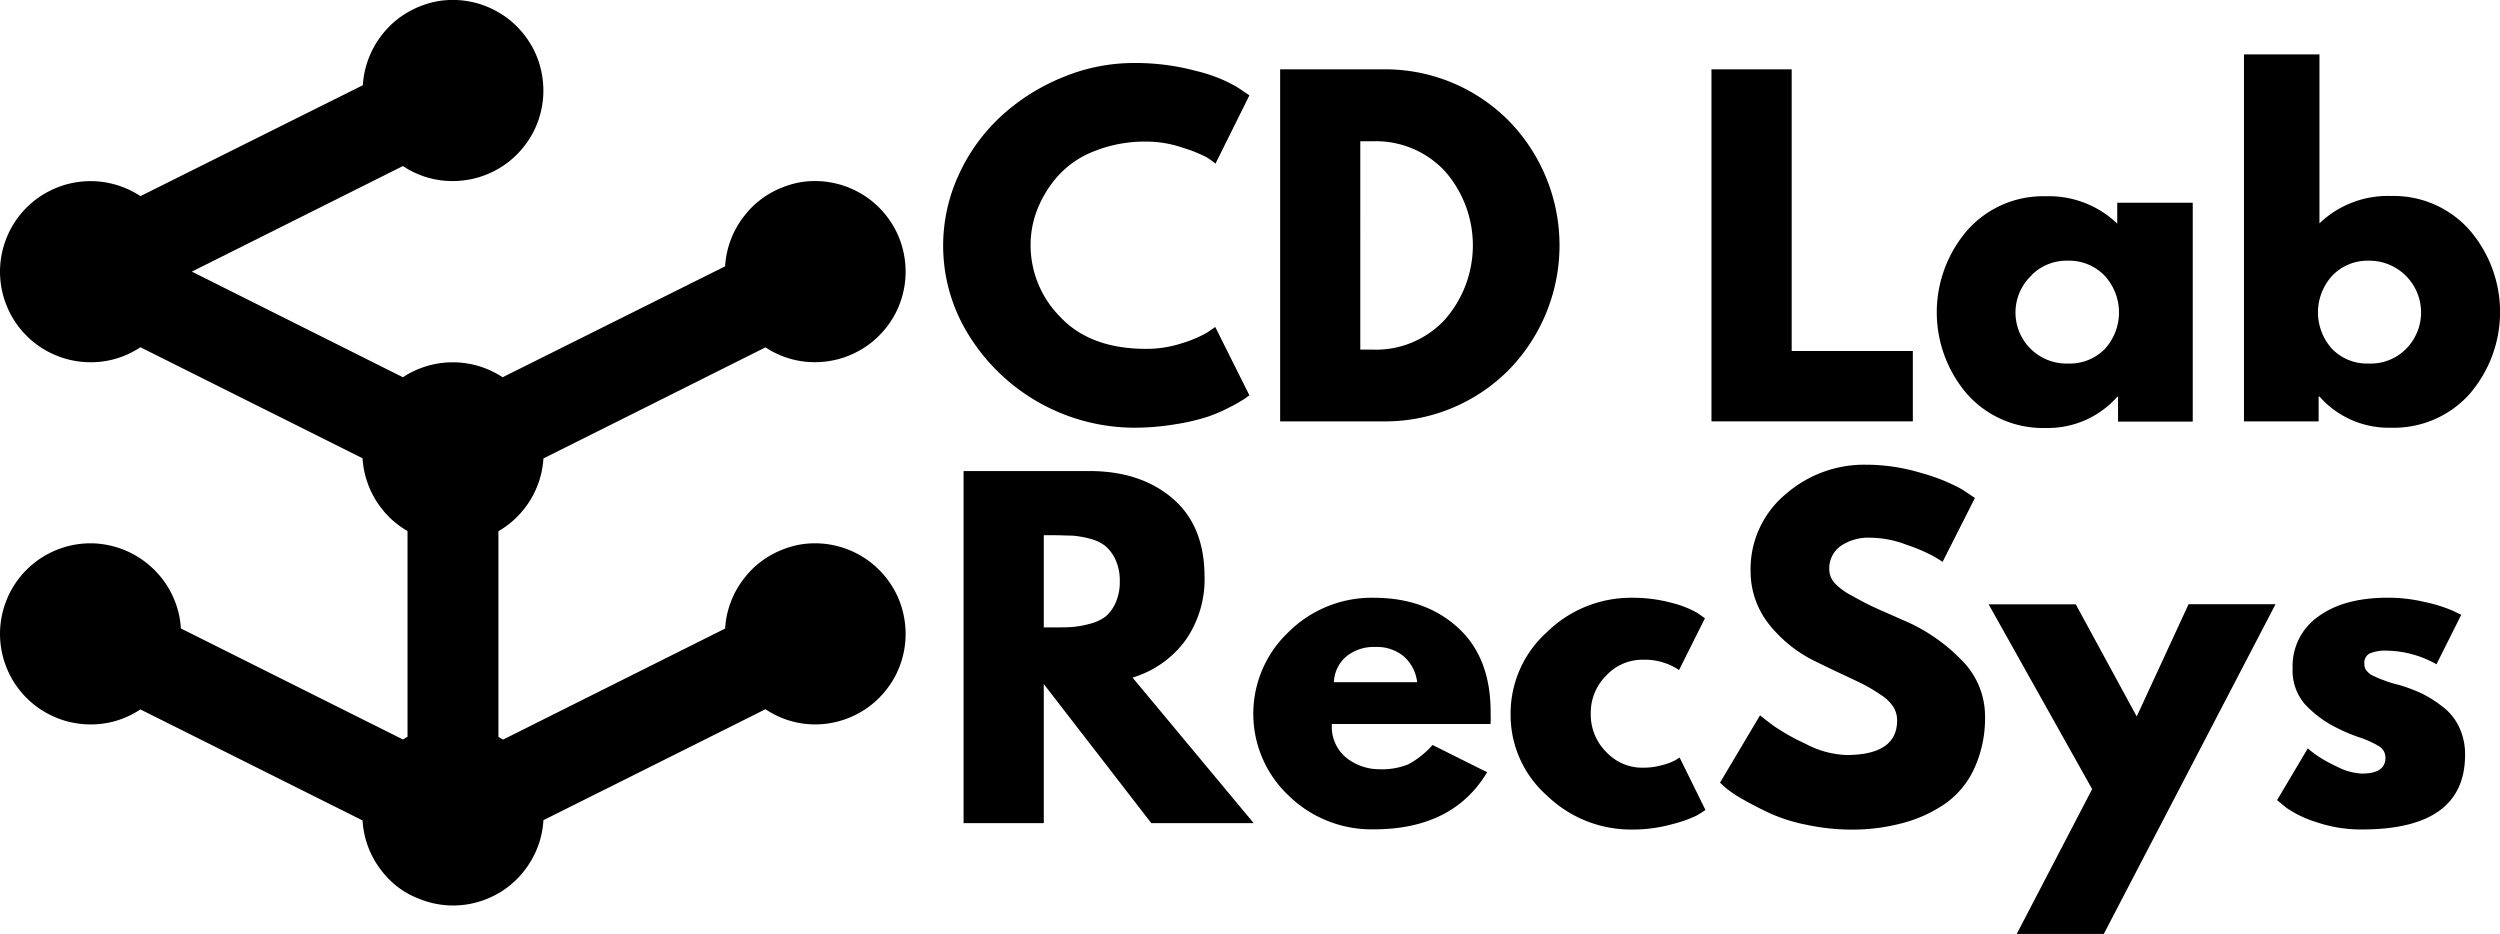 <svg xmlns="http://www.w3.org/2000/svg" xmlns:xlink="http://www.w3.org/1999/xlink" id="Ebene_1" data-name="Ebene 1" viewBox="0 0 386.48 144.38"><defs><style>.cls-1{fill:none;}.cls-2{clip-path:url(#clip-path);}</style><clipPath id="clip-path" transform="translate(-57.1 -176.01)"><rect class="cls-1" x="57.1" y="176.01" width="140" height="140"/></clipPath></defs><g class="cls-2"><path d="M127.1,176a13.52,13.52,0,0,0-2.62.25A14.69,14.69,0,0,0,122,177a14.44,14.44,0,0,0-2.35,1.2,13.65,13.65,0,0,0-2.08,1.62,14.86,14.86,0,0,0-1.74,2,14.09,14.09,0,0,0-1.34,2.27,14,14,0,0,0-.89,2.49,13.4,13.4,0,0,0-.4,2.6L78.81,206.33a14,14,0,0,0-10.44-2.05,13.52,13.52,0,0,0-2.63.8,14.43,14.43,0,0,0-2.42,1.29,14,14,0,0,0-3.86,3.86,13.69,13.69,0,0,0-1.29,2.42,14.25,14.25,0,0,0-.8,2.63,14,14,0,0,0,.8,8.09,13.69,13.69,0,0,0,1.29,2.42,14,14,0,0,0,3.86,3.86,14.43,14.43,0,0,0,2.42,1.29,13.52,13.52,0,0,0,2.63.8,13.89,13.89,0,0,0,2.73.27,13.69,13.69,0,0,0,7.7-2.32l34.35,17.17a13.29,13.29,0,0,0,.63,3.37,13.84,13.84,0,0,0,1.43,3.13,14.61,14.61,0,0,0,2.15,2.68,14.19,14.19,0,0,0,2.74,2.07V289.9l-.71.43L85.06,273.16a13.4,13.4,0,0,0-.4-2.6,14,14,0,0,0-4-6.74,14.16,14.16,0,0,0-2.08-1.62,14.08,14.08,0,0,0-4.88-1.94A13.7,13.7,0,0,0,71.1,260a13.89,13.89,0,0,0-2.73.27,13.52,13.52,0,0,0-2.63.8,14.43,14.43,0,0,0-2.42,1.29,14,14,0,0,0-3.86,3.86,13.69,13.69,0,0,0-1.29,2.42,14.25,14.25,0,0,0-.8,2.63,14,14,0,0,0,.8,8.09,13.69,13.69,0,0,0,1.29,2.42,14,14,0,0,0,3.86,3.86,14.43,14.43,0,0,0,2.42,1.29,13.52,13.52,0,0,0,2.63.8,13.89,13.89,0,0,0,2.73.27,13.69,13.69,0,0,0,7.7-2.32l34.35,17.17a13.4,13.4,0,0,0,.4,2.6,13.92,13.92,0,0,0,2.23,4.76,14.86,14.86,0,0,0,1.74,2,13.65,13.65,0,0,0,2.08,1.62A14.44,14.44,0,0,0,122,315a13.85,13.85,0,0,0,2.53.74,13.52,13.52,0,0,0,2.62.25,13.7,13.7,0,0,0,2.63-.25,14.69,14.69,0,0,0,2.53-.74,14.86,14.86,0,0,0,2.35-1.2,14.22,14.22,0,0,0,2.08-1.63,13.13,13.13,0,0,0,1.74-2,13.87,13.87,0,0,0,2.63-7.37l34.33-17.15A13.75,13.75,0,0,0,183.1,288a13.89,13.89,0,0,0,2.73-.27,13.52,13.52,0,0,0,2.63-.8,14.05,14.05,0,0,0,2.42-1.29,13.64,13.64,0,0,0,2.12-1.74,14.12,14.12,0,0,0,1.74-2.12,13.11,13.11,0,0,0,1.3-2.42,14,14,0,0,0,.79-8.09,13.49,13.49,0,0,0-.79-2.63,13.11,13.11,0,0,0-1.3-2.42,14.12,14.12,0,0,0-1.74-2.12,13.64,13.64,0,0,0-2.12-1.74,14.05,14.05,0,0,0-2.42-1.29,13.52,13.52,0,0,0-2.63-.8,13.89,13.89,0,0,0-2.73-.27,13.52,13.52,0,0,0-2.62.25A14.69,14.69,0,0,0,178,261a14.44,14.44,0,0,0-2.35,1.2,13.65,13.65,0,0,0-2.08,1.62,14.86,14.86,0,0,0-1.74,2,14.09,14.09,0,0,0-1.34,2.27,14,14,0,0,0-.89,2.49,13.4,13.4,0,0,0-.4,2.6l-34.34,17.17-.71-.42v-31.8a14,14,0,0,0,6.33-7.88,13.74,13.74,0,0,0,.63-3.37l34.33-17.17A13.75,13.75,0,0,0,183.1,232a13.89,13.89,0,0,0,2.73-.27,13.52,13.52,0,0,0,2.63-.8,14.05,14.05,0,0,0,2.42-1.29,13.64,13.64,0,0,0,2.12-1.74,14.12,14.12,0,0,0,1.74-2.12,13.11,13.11,0,0,0,1.3-2.42,14,14,0,0,0,.79-8.09,13.49,13.49,0,0,0-.79-2.63,13.11,13.11,0,0,0-1.3-2.42,14.12,14.12,0,0,0-1.74-2.12,13.64,13.64,0,0,0-2.12-1.74,14.05,14.05,0,0,0-2.42-1.29,13.52,13.52,0,0,0-2.63-.8,13.89,13.89,0,0,0-2.73-.27,13.52,13.52,0,0,0-2.62.25A14.69,14.69,0,0,0,178,205a14.44,14.44,0,0,0-2.35,1.2,13.65,13.65,0,0,0-2.08,1.62,14.86,14.86,0,0,0-1.74,2,14.09,14.09,0,0,0-1.34,2.27,14,14,0,0,0-.89,2.49,13.4,13.4,0,0,0-.4,2.6L134.8,234.33a14,14,0,0,0-15.41,0L86.76,218l32.63-16.32A13.75,13.75,0,0,0,127.1,204a13.89,13.89,0,0,0,2.73-.27,13.52,13.52,0,0,0,2.63-.8,14.05,14.05,0,0,0,2.42-1.29,13.64,13.64,0,0,0,2.12-1.74,14.12,14.12,0,0,0,1.74-2.12,13.11,13.11,0,0,0,1.3-2.42,14,14,0,0,0,.79-8.09,13.49,13.49,0,0,0-.79-2.63,13.11,13.11,0,0,0-1.3-2.42,14.12,14.12,0,0,0-1.74-2.12,13.64,13.64,0,0,0-2.12-1.74,14.05,14.05,0,0,0-2.42-1.29,13.52,13.52,0,0,0-2.63-.8A13.89,13.89,0,0,0,127.1,176Z" transform="translate(-57.1 -176.01)"/></g><path d="M234.29,229.94a17.66,17.66,0,0,0,5.5-.86,18.82,18.82,0,0,0,3.93-1.66l1.25-.86,5.28,10.57c-.19.12-.43.3-.73.52a24.49,24.49,0,0,1-2.15,1.23,25.27,25.27,0,0,1-3.58,1.56,33.27,33.27,0,0,1-5,1.16,38.48,38.48,0,0,1-6.4.53,30.2,30.2,0,0,1-25.33-14A26.12,26.12,0,0,1,205.33,203a28.21,28.21,0,0,1,6.5-9,31.51,31.51,0,0,1,9.46-6,28.61,28.61,0,0,1,11.08-2.25A36.09,36.09,0,0,1,242.1,187a23,23,0,0,1,6.29,2.5l1.86,1.25L245,201.31a11.21,11.21,0,0,0-1.39-1,21.83,21.83,0,0,0-3.69-1.47,17.28,17.28,0,0,0-5.6-.94,21.06,21.06,0,0,0-8,1.46,14.73,14.73,0,0,0-5.65,3.83,17.53,17.53,0,0,0-3.17,5.1,15.07,15.07,0,0,0-1.08,5.57A15.74,15.74,0,0,0,221,225Q225.64,229.94,234.29,229.94Z" transform="translate(-57.1 -176.01)"/><path d="M255,186.73h15.77a26.9,26.9,0,0,1,19.37,7.75,27.55,27.55,0,0,1,0,38.92,26.93,26.93,0,0,1-19.41,7.75H255Zm12.39,43.33h1.92a14.53,14.53,0,0,0,11.1-4.58,17.38,17.38,0,0,0,.07-23,14.57,14.57,0,0,0-11.17-4.63h-1.92Z" transform="translate(-57.1 -176.01)"/><path d="M334.08,186.73v43.54h18.73v10.88H321.68V186.73Z" transform="translate(-57.1 -176.01)"/><path d="M361.26,237a19.38,19.38,0,0,1,0-25.42,15.62,15.62,0,0,1,12.07-5.23,15.26,15.26,0,0,1,11.08,4.23v-3.23h11.67v33.84H384.53v-3.84h-.12a14.3,14.3,0,0,1-11.08,4.82A15.67,15.67,0,0,1,361.26,237Zm9.92-18.44a7.89,7.89,0,0,0,5.65,13.65,7.58,7.58,0,0,0,5.64-2.23,8.37,8.37,0,0,0-.08-11.42,7.61,7.61,0,0,0-5.56-2.25A7.7,7.7,0,0,0,371.18,218.52Z" transform="translate(-57.1 -176.01)"/><path d="M438.84,211.54a19.38,19.38,0,0,1,0,25.42,15.69,15.69,0,0,1-12.09,5.17,14.27,14.27,0,0,1-11.08-4.82h-.13v3.84H404V184.42h11.67v26.12a15.23,15.23,0,0,1,11.08-4.23A15.64,15.64,0,0,1,438.84,211.54ZM429,230a8,8,0,0,0-5.73-13.69,7.58,7.58,0,0,0-5.56,2.25,8.4,8.4,0,0,0-.06,11.42,7.55,7.55,0,0,0,5.62,2.23A7.68,7.68,0,0,0,429,230Z" transform="translate(-57.1 -176.01)"/><path d="M206.06,248.83h19.46q7.84,0,12.79,4.18t5,12a16.39,16.39,0,0,1-3,10.06,15.78,15.78,0,0,1-8.13,5.69l18.73,22.5H235.08l-16.62-21.5v21.5h-12.4ZM218.46,273h1.46c1.13,0,2.1,0,2.89-.06a14.26,14.26,0,0,0,2.71-.48,6.82,6.82,0,0,0,2.44-1.1,6,6,0,0,0,1.58-2.11,7.82,7.82,0,0,0,.67-3.37,7.74,7.74,0,0,0-.67-3.36,6.09,6.09,0,0,0-1.58-2.12,6.66,6.66,0,0,0-2.44-1.13,14.9,14.9,0,0,0-2.71-.46c-.79,0-1.76-.06-2.89-.06h-1.46Z" transform="translate(-57.1 -176.01)"/><path d="M287.52,287.93H263a6.18,6.18,0,0,0,2.31,5.29,8.26,8.26,0,0,0,5,1.71,11,11,0,0,0,4.48-.75,13.64,13.64,0,0,0,3.77-3l8.44,4.21q-5.28,8.83-17.54,8.83A18.34,18.34,0,0,1,256.31,299a17.37,17.37,0,0,1,0-25.29,18.23,18.23,0,0,1,13.15-5.29q8,0,13.08,4.67t5,13.29A12.72,12.72,0,0,1,287.52,287.93Zm-24.21-6.46h12.87a6.24,6.24,0,0,0-2.08-4,6.43,6.43,0,0,0-4.33-1.44,6.71,6.71,0,0,0-4.61,1.52A5.51,5.51,0,0,0,263.31,281.47Z" transform="translate(-57.1 -176.01)"/><path d="M311.06,278a7.59,7.59,0,0,0-5.66,2.46,8.06,8.06,0,0,0-2.38,5.85,8.15,8.15,0,0,0,2.38,5.94,7.61,7.61,0,0,0,5.66,2.44,10.82,10.82,0,0,0,3-.4,8.76,8.76,0,0,0,2.09-.79l.6-.39,4,8.12c-.32.22-.76.5-1.31.83a19.55,19.55,0,0,1-3.75,1.34,22.82,22.82,0,0,1-6.29.85A18.67,18.67,0,0,1,296.25,299a16.59,16.59,0,0,1-5.62-12.56,16.87,16.87,0,0,1,5.62-12.71,18.54,18.54,0,0,1,13.11-5.31,22.83,22.83,0,0,1,6.18.79,15.45,15.45,0,0,1,4,1.58l1.13.8-4,8A9.51,9.51,0,0,0,311.06,278Z" transform="translate(-57.1 -176.01)"/><path d="M345.49,247.85a29.38,29.38,0,0,1,8.65,1.29,28.59,28.59,0,0,1,6.27,2.52l2,1.33-5,9.88c-.39-.26-.94-.61-1.65-1a27.22,27.22,0,0,0-4-1.67,15.68,15.68,0,0,0-5.39-1.06,7.59,7.59,0,0,0-4.79,1.33,4.25,4.25,0,0,0-1.69,3.54,3.21,3.21,0,0,0,.79,2.09,9.78,9.78,0,0,0,2.71,2c1.27.72,2.39,1.3,3.35,1.75s2.47,1.1,4.5,2a27.29,27.29,0,0,1,9,6.1,12.22,12.22,0,0,1,3.73,8.73,18.63,18.63,0,0,1-1.69,8.19,13.48,13.48,0,0,1-4.62,5.48,20.9,20.9,0,0,1-6.48,2.91,29.65,29.65,0,0,1-7.73,1,33.4,33.4,0,0,1-7-.73,26.08,26.08,0,0,1-5.73-1.79q-2.31-1.09-4.17-2.15a17.64,17.64,0,0,1-2.68-1.79L323,297l6.19-10.41c.53.45,1.25,1,2.17,1.68a34.19,34.19,0,0,0,4.91,2.75,14.6,14.6,0,0,0,6.25,1.71q7.86,0,7.86-5.35a4,4,0,0,0-.56-2.06,6.5,6.5,0,0,0-2-1.92,24.41,24.41,0,0,0-2.52-1.52c-.73-.38-1.92-.94-3.57-1.71s-2.85-1.36-3.64-1.75a20.68,20.68,0,0,1-7.67-6.1,13.13,13.13,0,0,1-2.69-7.9,15.07,15.07,0,0,1,5.4-12A18.44,18.44,0,0,1,345.49,247.85Z" transform="translate(-57.1 -176.01)"/><path d="M395.44,269.41h13.44l-26.56,51H368.86L380.53,298l-16-28.56H378l9.42,17.33Z" transform="translate(-57.1 -176.01)"/><path d="M426.24,268.41a24.71,24.71,0,0,1,5.73.67,22.78,22.78,0,0,1,4.23,1.31l1.39.66-3.83,7.65a16.11,16.11,0,0,0-7.52-2.1,6.49,6.49,0,0,0-2.81.43,1.64,1.64,0,0,0-.82,1.61,2,2,0,0,0,.07.54,1.11,1.11,0,0,0,.25.48,3.58,3.58,0,0,0,.37.39,2.22,2.22,0,0,0,.56.38l.63.29c.15.07.4.18.75.31l.79.3.9.29c.41.12.73.21.95.25a24.94,24.94,0,0,1,3.57,1.33,17.9,17.9,0,0,1,3.18,2,8.4,8.4,0,0,1,2.61,3.17,9.68,9.68,0,0,1,.94,4.33q0,11.55-16,11.54a21.57,21.57,0,0,1-6.89-1.1,17.27,17.27,0,0,1-4.73-2.25l-1.44-1.19,4.75-8a16.08,16.08,0,0,0,1.38,1.08,21.51,21.51,0,0,0,3.1,1.73,9.19,9.19,0,0,0,3.9,1.09c2.41,0,3.62-.82,3.62-2.44a2,2,0,0,0-.94-1.75,14.84,14.84,0,0,0-3.12-1.42,25.15,25.15,0,0,1-3.46-1.46,16.93,16.93,0,0,1-5-3.73,8,8,0,0,1-1.83-5.5,9.33,9.33,0,0,1,4-8Q419.44,268.42,426.24,268.41Z" transform="translate(-57.1 -176.01)"/></svg>